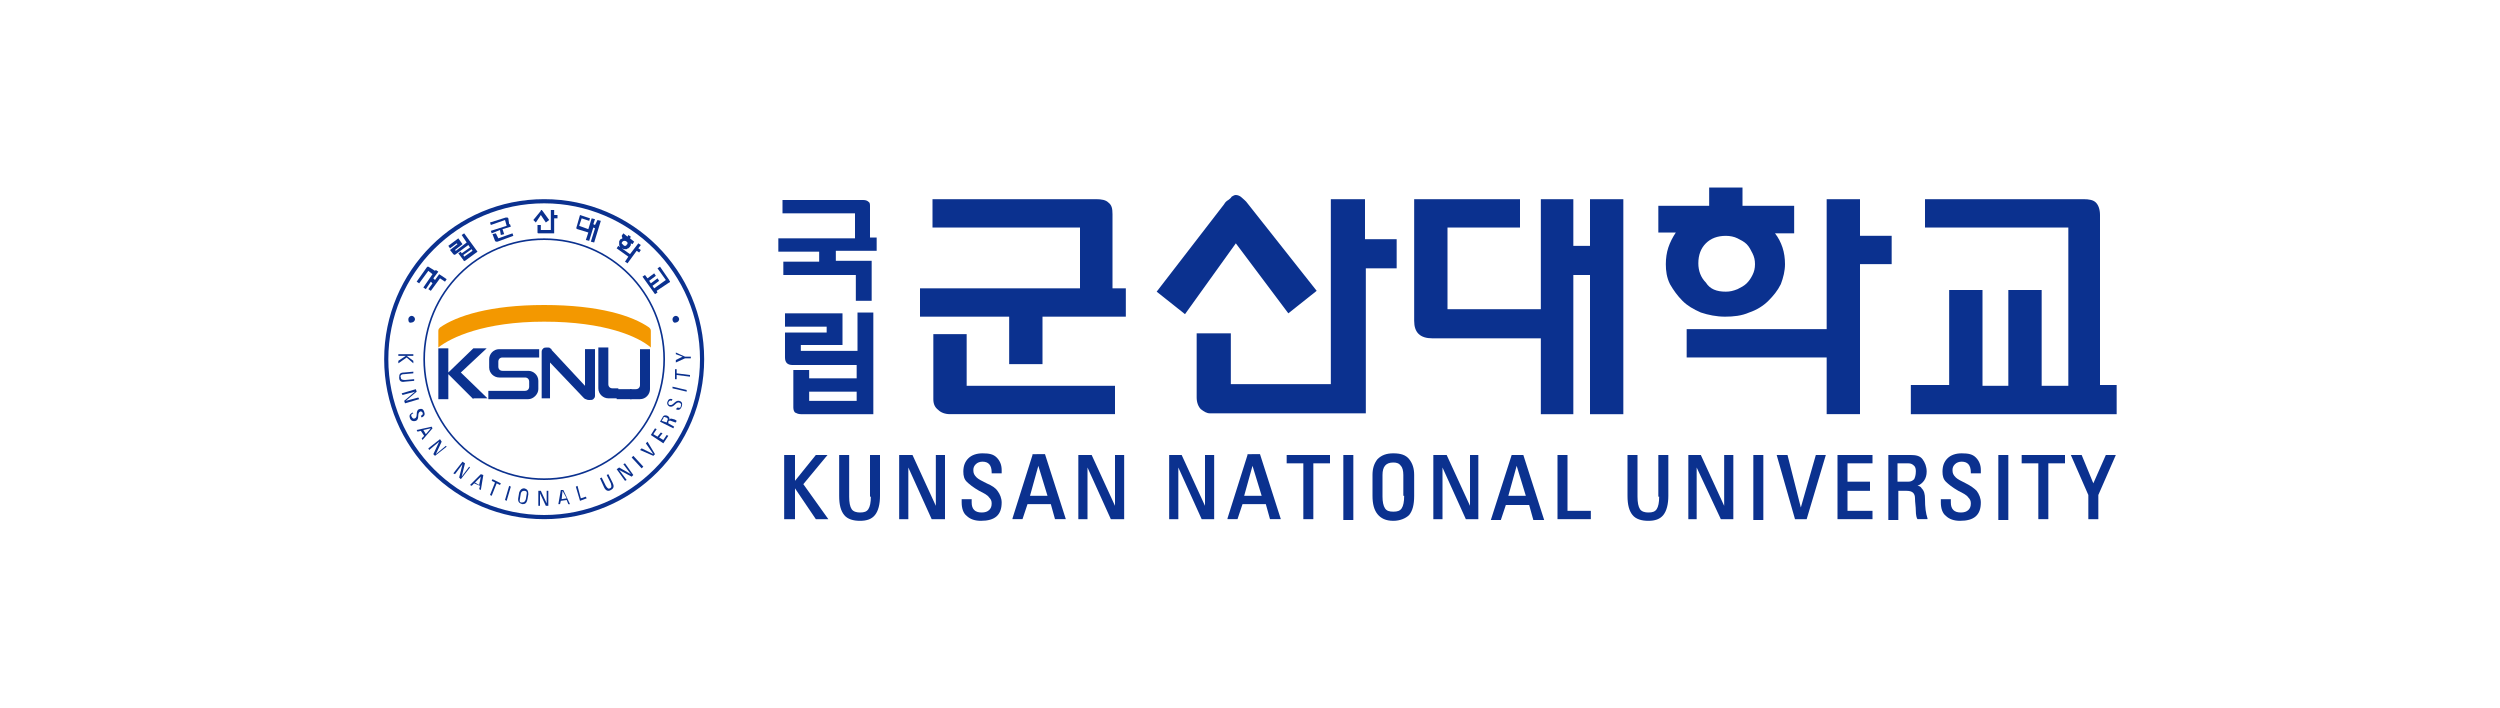 <?xml version="1.0" encoding="utf-8"?>
<!-- Generator: Adobe Illustrator 24.1.2, SVG Export Plug-In . SVG Version: 6.00 Build 0)  -->
<svg version="1.1" id="레이어_1" xmlns="http://www.w3.org/2000/svg" xmlns:xlink="http://www.w3.org/1999/xlink" x="0px"
	 y="0px" width="300px" height="85px" viewBox="0 0 300 85" style="enable-background:new 0 0 300 85;" xml:space="preserve">
<style type="text/css">
	.st0{fill:#0B318F;}
	.st1{fill:#F39800;}
</style>
<g>
	<g>
		<g>
			<g>
				<path class="st0" d="M52.2,32.5l0.1-0.1l0.3,0.2L52,33.4l0.2,0.2l0.5-0.7l0.9,0.6l-0.2,0.3l-0.6-0.4l-1.1,1.5l-0.3-0.2l0.5-0.7
					l-0.2-0.2l-0.6,0.9l-0.3-0.2l1.1-1.6l-0.5-0.4l-1.1,1.5l-0.3-0.2l1.2-1.7c0,0,0.1-0.1,0.1-0.1c0,0,0.1,0,0.1,0L52.2,32.5z"/>
				<path class="st0" d="M57.3,30.2l-1.5,1.1c-0.1,0-0.1,0.1-0.1,0c0,0-0.1,0-0.1-0.1l-0.6-0.8l0.3-0.2l0.1,0.2l1-0.7l-0.2-0.3
					l-1.5,1.1c-0.1,0.1-0.2,0.1-0.3,0l-0.4-0.5l0.9-0.7l-0.1-0.1L54,29.8l-0.2-0.3l1.2-0.9l0.5,0.7l-0.9,0.7l0.1,0.1l1.3-1l-0.6-0.9
					l0.3-0.2L57.3,30.2z M56.6,29.9l-1,0.7l0.1,0.2l1-0.7L56.6,29.9z"/>
				<path class="st0" d="M61.1,26.9l0.1,0l0.1,0.3l-1,0.3l0.2,0.6l-0.4,0.1L60,27.6L59,28l-0.1-0.3l1.9-0.6l-0.2-0.7l-1.7,0.6
					l-0.1-0.3l1.9-0.6c0.1,0,0.1,0,0.2,0c0,0,0.1,0.1,0.1,0.1L61.1,26.9z M59.8,28.6l1.7-0.6l0.1,0.3L59.7,29c-0.1,0-0.1,0-0.2,0
					c0,0-0.1-0.1-0.1-0.1l-0.3-0.8l0.4-0.1L59.8,28.6z"/>
				<path class="st0" d="M64.9,25.8l-0.6,0.9l-0.3-0.3l0.9-1.1c0,0,0,0,0-0.1c0,0,0,0,0,0c0,0,0,0,0,0c0,0,0,0,0.1,0
					c0,0,0,0,0.1,0.1l0.8,1.1l-0.4,0.3L64.9,25.8z M66.5,25.8l0.4,0l0,0.4l-0.4,0l0,1.8l-1.9,0c0,0-0.1,0-0.1-0.1c0,0,0-0.1,0-0.1
					l0-0.8l0.4,0l0,0.6l1.2,0l0-2.4l0.4,0L66.5,25.8z"/>
				<path class="st0" d="M71.7,26.4l0.4,0.1l-0.8,2.6L70.9,29l0.5-1.6l-0.2-0.1l-0.5,1.6l-0.4-0.1l0.3-0.9l-1.3-0.4
					c-0.1,0-0.2-0.1-0.1-0.3l0.4-1.4l1.2,0.4l-0.1,0.3l-0.9-0.3l-0.3,0.9l1.1,0.4l0.4-1.3l0.4,0.1l-0.2,0.6l0.2,0.1L71.7,26.4z"/>
				<path class="st0" d="M76.6,29.8l0.3,0.2l-0.2,0.3l-0.3-0.2l-1.1,1.5l-0.3-0.2l0.4-0.6l-1.4-1l0.2-0.3l1.4,1l1-1.3l0.3,0.2
					L76.6,29.8z M74.6,28.3l0.2-0.3l0.5,0.4l0.1-0.2l0.3,0.2l-0.1,0.2l0.5,0.4l-0.2,0.3l-0.2-0.1c0,0.1,0,0.1,0,0.2
					c0,0.1-0.1,0.1-0.1,0.2c-0.1,0.1-0.1,0.1-0.2,0.2c-0.1,0-0.2,0.1-0.2,0.1c-0.1,0-0.2,0-0.3,0c-0.1,0-0.2-0.1-0.3-0.1
					c-0.1-0.1-0.2-0.1-0.2-0.2c-0.1-0.1-0.1-0.2-0.1-0.3c0-0.1,0-0.2,0-0.3c0-0.1,0.1-0.2,0.1-0.2c0-0.1,0.1-0.1,0.1-0.1
					c0.1,0,0.1-0.1,0.2-0.1L74.6,28.3z M74.8,29.4c0,0,0.1,0.1,0.1,0.1c0,0,0.1,0,0.1,0c0,0,0.1,0,0.1,0c0,0,0.1-0.1,0.1-0.1
					c0,0,0-0.1,0.1-0.1c0,0,0-0.1,0-0.1c0,0,0-0.1,0-0.1c0,0-0.1-0.1-0.1-0.1c-0.1-0.1-0.2-0.1-0.3-0.1c-0.1,0-0.2,0.1-0.2,0.1
					c-0.1,0.1-0.1,0.2-0.1,0.2C74.7,29.3,74.7,29.3,74.8,29.4z"/>
				<path class="st0" d="M78.8,34.9l0.1,0.2l-0.3,0.2l-1.5-2.1l0.3-0.2l0.3,0.4l0.8-0.6l0.2,0.3l-0.8,0.6l0.2,0.3l0.8-0.6l0.2,0.3
					l-0.8,0.6l0.2,0.3l1.4-1l-1-1.4l0.3-0.2l1.1,1.6c0,0.1,0.1,0.1,0.1,0.2c0,0,0,0.1-0.1,0.1L78.8,34.9z"/>
			</g>
		</g>
		<g>
			<g>
				<path class="st0" d="M47.8,42.5l1.8,0l0,0.2l-0.8,0l0,0l0.8,0.6l0,0.3l-0.8-0.7l-1,0.7l0-0.3l0.9-0.6l0,0l-0.9,0L47.8,42.5z"/>
				<path class="st0" d="M49.6,44.6l0,0.2l-1.1,0.1c-0.4,0-0.5,0.2-0.4,0.4c0,0.2,0.1,0.3,0.5,0.3l1.1-0.1l0,0.2l-1.1,0.1
					c-0.5,0.1-0.7-0.1-0.7-0.5c0-0.4,0.1-0.6,0.6-0.6L49.6,44.6z"/>
				<path class="st0" d="M50.3,47.9l-1.7,0.5l-0.1-0.3l1.3-1.1l0,0l-1.5,0.4l-0.1-0.2l1.7-0.5l0.1,0.3l-1.3,1.1l0,0l1.5-0.4
					L50.3,47.9z"/>
				<path class="st0" d="M49.6,49.6L49.6,49.6c-0.3,0.1-0.3,0.3-0.2,0.4c0.1,0.2,0.2,0.3,0.4,0.2c0.4-0.2,0-0.9,0.5-1.1
					c0.3-0.1,0.5,0,0.6,0.3c0.1,0.3,0.1,0.5-0.3,0.7l-0.1-0.2c0.2-0.1,0.3-0.2,0.2-0.4c-0.1-0.1-0.2-0.2-0.3-0.1
					c-0.4,0.2,0,0.9-0.5,1.1c-0.3,0.1-0.6,0-0.7-0.3c-0.2-0.5,0.2-0.6,0.3-0.7L49.6,49.6z"/>
				<path class="st0" d="M51.8,51.2l0.1,0.2l-1.2,1.4l-0.1-0.2l0.3-0.3l-0.4-0.6l-0.4,0.1L50,51.6L51.8,51.2z M51.7,51.4L51.7,51.4
					l-0.9,0.2l0.3,0.5L51.7,51.4z"/>
				<path class="st0" d="M53.6,53.6l-1.4,1.1L52,54.5l0.7-1.5l0,0l-1.2,1l-0.1-0.2l1.4-1.1L53,53l-0.7,1.5l0,0l1.2-1L53.6,53.6z"/>
				<path class="st0" d="M56.4,56.1l-1.1,1.4l-0.2-0.2l0.4-1.6l0,0l-0.9,1.2l-0.2-0.1l1.1-1.4l0.3,0.2l-0.4,1.6l0,0l0.9-1.2
					L56.4,56.1z"/>
				<path class="st0" d="M57.7,56.9l0.3,0.1l-0.3,1.8l-0.2-0.1l0.1-0.4L56.9,58l-0.3,0.3l-0.2-0.1L57.7,56.9z M57.7,57.2L57.7,57.2
					L57,57.9l0.5,0.3L57.7,57.2z"/>
				<path class="st0" d="M60.1,58L60,58.2L59.6,58L59,59.5l-0.2-0.1l0.6-1.5l-0.4-0.2l0.1-0.2L60.1,58z"/>
				<path class="st0" d="M60.8,60.1L60.6,60l0.5-1.7l0.2,0.1L60.8,60.1z"/>
				<path class="st0" d="M62.2,59.7l0.1-0.6c0.1-0.3,0.3-0.5,0.6-0.5c0.4,0.1,0.5,0.3,0.5,0.7l-0.1,0.6c-0.1,0.5-0.3,0.6-0.6,0.6
					C62.3,60.4,62.1,60.2,62.2,59.7z M63.1,59.9l0.1-0.6c0.1-0.4-0.2-0.4-0.3-0.4c-0.1,0-0.3,0-0.4,0.3l-0.1,0.6
					c-0.1,0.4,0,0.5,0.2,0.5C62.9,60.3,63,60.2,63.1,59.9z"/>
				<path class="st0" d="M65.8,58.9l0,1.8l-0.3,0l-0.7-1.5l0,0l0,1.5l-0.2,0l0-1.8l0.3,0l0.7,1.5h0l0-1.5L65.8,58.9z"/>
				<path class="st0" d="M67.3,58.8l0.3,0l0.8,1.7l-0.2,0L68,60l-0.7,0.1l-0.1,0.4l-0.2,0L67.3,58.8z M67.5,58.9L67.5,58.9l-0.1,1
					l0.6-0.1L67.5,58.9z"/>
				<path class="st0" d="M69.6,60.1l-0.5-1.7l0.2-0.1l0.4,1.5l0.6-0.2l0.1,0.2L69.6,60.1z"/>
				<path class="st0" d="M72,57.4l0.2-0.1l0.5,1c0.2,0.3,0.3,0.4,0.5,0.3c0.2-0.1,0.2-0.2,0.1-0.6l-0.5-1l0.2-0.1l0.5,1
					c0.2,0.4,0.2,0.7-0.2,0.9c-0.3,0.2-0.6,0.1-0.8-0.3L72,57.4z"/>
				<path class="st0" d="M75,55.6l1,1.4l-0.2,0.2l-1.5-0.8l0,0l0.9,1.2L75,57.7l-1-1.4l0.3-0.2l1.4,0.8l0,0l-0.9-1.2L75,55.6z"/>
				<path class="st0" d="M77.2,56l-0.2,0.2l-1.2-1.3l0.2-0.2L77.2,56z"/>
				<path class="st0" d="M78.6,54.5l-0.2,0.2L76.8,54l0.2-0.2l1.4,0.7l0,0l-0.9-1.3l0.2-0.2L78.6,54.5z"/>
				<path class="st0" d="M79.6,53.2l-1.5-1l0.5-0.8l0.2,0.1l-0.4,0.6l0.5,0.3l0.4-0.5l0.2,0.1l-0.4,0.5l0.5,0.3l0.4-0.6l0.2,0.1
					L79.6,53.2z"/>
				<path class="st0" d="M80.2,50.8l0.7,0.4l-0.1,0.2l-1.6-0.8l0.3-0.5c0.1-0.3,0.4-0.3,0.6-0.2c0.2,0.1,0.3,0.3,0.2,0.5l0,0
					c0.1-0.2,0.2-0.2,0.5-0.1c0.1,0,0.3,0.1,0.4,0.2l-0.1,0.2c-0.1,0-0.3-0.1-0.6-0.2c-0.2-0.1-0.3,0.1-0.3,0.1L80.2,50.8z M80,50.7
					l0.1-0.3c0.1-0.1,0-0.3-0.2-0.3c-0.1-0.1-0.3-0.1-0.3,0.1l-0.2,0.3L80,50.7z"/>
				<path class="st0" d="M81.3,48.9L81.3,48.9c0.3,0.1,0.4,0,0.4-0.2c0.1-0.2,0-0.3-0.2-0.4c-0.4-0.1-0.6,0.6-1.1,0.5
					c-0.3-0.1-0.4-0.4-0.3-0.6c0.1-0.3,0.3-0.4,0.6-0.3l-0.1,0.2c-0.2-0.1-0.3,0-0.4,0.2c0,0.1,0,0.3,0.2,0.3
					c0.4,0.1,0.6-0.6,1.1-0.5c0.4,0.1,0.4,0.4,0.3,0.7c-0.2,0.5-0.5,0.4-0.7,0.3L81.3,48.9z"/>
				<path class="st0" d="M82.4,46.8l0,0.2l-1.7-0.4l0-0.2L82.4,46.8z"/>
				<path class="st0" d="M81,44.3l0.2,0l0,0.5l1.6,0.2l0,0.2L81.2,45l0,0.5l-0.2,0L81,44.3z"/>
				<path class="st0" d="M81.1,42.5l0-0.2l1.1,0.5l0.7,0l0,0.2l-0.7,0l-1.1,0.5l0-0.3l0.8-0.4L81.1,42.5z"/>
			</g>
		</g>
		<g>
			<path class="st0" d="M80.7,38.3c0-0.2,0.2-0.4,0.4-0.4c0.2,0,0.4,0.2,0.4,0.4c0,0.2-0.2,0.4-0.4,0.4
				C80.9,38.8,80.7,38.6,80.7,38.3z"/>
			<path class="st0" d="M49,38.3c0-0.2,0.2-0.4,0.4-0.4c0.2,0,0.4,0.2,0.4,0.4c0,0.2-0.2,0.4-0.4,0.4C49.1,38.8,49,38.6,49,38.3z"/>
		</g>
		<path class="st0" d="M65.3,62.3c-10.6,0-19.2-8.6-19.2-19.2c0-10.6,8.6-19.2,19.2-19.2c10.6,0,19.2,8.6,19.2,19.2
			C84.5,53.7,75.9,62.3,65.3,62.3z M65.3,24.4c-10.3,0-18.7,8.4-18.7,18.7S55,61.8,65.3,61.8S84,53.4,84,43.1S75.6,24.4,65.3,24.4z"
			/>
		<path class="st0" d="M65.3,57.6c-8,0-14.5-6.5-14.5-14.5s6.5-14.5,14.5-14.5s14.5,6.5,14.5,14.5S73.3,57.6,65.3,57.6z M65.3,28.8
			c-7.9,0-14.3,6.4-14.3,14.3s6.4,14.3,14.3,14.3S79.6,51,79.6,43.1S73.2,28.8,65.3,28.8z"/>
		<g>
			<path class="st0" d="M56.8,47.9l-3-3v3h-1.2v-6.1h1.2v2.9l3-2.9h1.6l-3.1,2.9l3.2,3.1H56.8z"/>
			<path class="st0" d="M70.7,48c-0.1,0-0.2,0-0.4-0.1c-0.1,0-0.2-0.1-0.3-0.2l-4-4.2v4.3H65v-5.6c0-0.2,0.1-0.3,0.2-0.4
				c0.1-0.1,0.3-0.1,0.5-0.1c0.1,0,0.3,0,0.3,0.1c0.1,0,0.2,0.1,0.2,0.2l4,4.3v-4.4h1.2v5.6c0,0.2-0.1,0.3-0.2,0.4
				C71.1,48,70.9,48,70.7,48z"/>
			<path class="st1" d="M52.6,41.7c1.5-1.2,5.5-3.1,12.7-3.1c7.3,0,11.3,1.8,12.8,3.1v-2c0-0.2-0.1-0.3-0.2-0.4
				c-2-1.4-6-2.7-12.6-2.7c-6.5,0-10.5,1.3-12.5,2.7c-0.1,0.1-0.2,0.2-0.2,0.4V41.7z"/>
			<path class="st0" d="M64.6,46.7v-1c0-0.7-0.6-1.2-1.2-1.2h-3.1c-0.3,0-0.5-0.2-0.5-0.5v-0.6c0-0.3,0.2-0.5,0.5-0.5h4.4v-1h-4.8
				l0,0c-0.7,0-1.2,0.6-1.2,1.2v1c0,0.7,0.6,1.2,1.2,1.2l0,0h3.1c0.3,0,0.5,0.2,0.5,0.5v0.6c0,0.3-0.2,0.5-0.5,0.5h-4.4v1h4.8
				C64,47.9,64.6,47.3,64.6,46.7z"/>
			<g>
				<g>
					<path class="st0" d="M76.8,41.8v4.4c0,0.3-0.2,0.5-0.5,0.5h-0.7v1.2h1.2c0.7,0,1.2-0.6,1.2-1.2v-4.8H76.8z"/>
					<path class="st0" d="M71.8,41.8v4.8c0,0.7,0.6,1.2,1.2,1.2h1.2v-1.2h-0.7c-0.3,0-0.5-0.2-0.5-0.5v-4.4H71.8z"/>
				</g>
				<rect x="74" y="46.7" class="st0" width="1.8" height="1.2"/>
			</g>
		</g>
	</g>
	<g>
		<g>
			<path class="st0" d="M133.6,34.6h1.5v3.4h-10v5.7h-4v-5.7h-10.7v-3.4h19.2v-7.3h-17.7v-3.4h19.6c0.7,0,1.2,0.1,1.5,0.4
				c0.4,0.3,0.5,0.7,0.5,1.4V34.6z M116,46.3h17.8v3.4h-19.8c-0.6,0-1.1-0.2-1.4-0.5c-0.4-0.3-0.6-0.7-0.6-1.3v-7.8h4V46.3z"/>
			<path class="st0" d="M148.3,29.2l-6.1,8.5l-3.4-2.7l8.1-10.5c0.1-0.2,0.3-0.4,0.5-0.5c0.1-0.1,0.3-0.2,0.4-0.4
				c0.2-0.1,0.3-0.2,0.5-0.2c0.2,0,0.5,0.1,0.7,0.3c0.2,0.2,0.5,0.4,0.7,0.7l8.3,10.5l-3.4,2.7L148.3,29.2z M163.9,28.7h3.7v3.5
				h-3.7v17.4h-18.7c-0.4,0-0.7-0.2-1.1-0.5c-0.3-0.3-0.5-0.8-0.5-1.4v-7.7h4.1v6.1h12V23.9h4.1V28.7z"/>
			<path class="st0" d="M190.8,23.9h4v25.8h-4V33h-2v16.7h-3.9v-9.1h-13c-1.5,0-2.2-0.7-2.2-2.1V23.9h12.7v3.4h-8.7v9.8h11.2V23.9
				h3.9v5.6h2V23.9z"/>
			<path class="st0" d="M199,28v-3.3h6.1v-2.2h4v2.2h6.2V28h-2.3c0.4,0.5,0.7,1.1,0.9,1.7c0.2,0.6,0.3,1.3,0.3,2
				c0,0.8-0.2,1.6-0.5,2.4c-0.4,0.8-0.9,1.4-1.5,2c-0.6,0.6-1.4,1.1-2.3,1.4c-0.9,0.4-1.9,0.5-2.9,0.5c-1,0-2-0.2-2.9-0.5
				c-0.9-0.4-1.6-0.8-2.2-1.4c-0.6-0.6-1.1-1.3-1.5-2c-0.4-0.8-0.5-1.6-0.5-2.4c0-0.7,0.1-1.4,0.3-2c0.2-0.6,0.5-1.2,0.9-1.8H199z
				 M223.2,28.3h3.8v3.4h-3.8v18h-4v-6.8h-16.8v-3.4h16.8V23.9h4V28.3z M207.1,35c0.5,0,0.9-0.1,1.4-0.3c0.4-0.2,0.8-0.4,1.1-0.7
				c0.3-0.3,0.5-0.6,0.7-1c0.2-0.4,0.3-0.8,0.3-1.3c0-0.5-0.1-0.9-0.3-1.3c-0.2-0.4-0.4-0.8-0.7-1.1c-0.3-0.3-0.7-0.5-1.1-0.7
				c-0.4-0.2-0.9-0.3-1.4-0.3c-1,0-1.8,0.3-2.4,0.9c-0.6,0.6-0.9,1.4-0.9,2.4c0,0.9,0.3,1.7,0.9,2.3C205.2,34.7,206,35,207.1,35z"/>
			<path class="st0" d="M252.1,46.2h1.9v3.5h-24.7v-3.5h4.6V34.8h4v11.5h3.1V34.8h4v11.5h3.2V27.3h-17.2v-3.4H250
				c0.7,0,1.2,0.1,1.5,0.4c0.3,0.3,0.5,0.8,0.5,1.5V46.2z"/>
		</g>
		<g>
			<path class="st0" d="M104.7,28.5h0.5v1.6h-4.9v1.2h4.3v4.8h-1.9V33h-8.7v-1.6h4.3v-1.2h-4.9v-1.6h9.2v-3h-8.7v-1.6h9.7
				c0.3,0,0.5,0.1,0.6,0.2c0.2,0.1,0.2,0.3,0.2,0.6V28.5z"/>
			<path class="st0" d="M104.7,49.7h-8.6c-0.3,0-0.5-0.1-0.7-0.2c-0.1-0.1-0.2-0.3-0.2-0.6v-4.5h1.9v1h5.7v-1.6h-7.7
				c-0.6,0-0.9-0.3-0.9-0.9v-3h5v-0.7h-5v-1.6h6.9v3.8h-5v0.7h6.8v-4.6h1.9V49.7z M102.8,47h-5.7v1.1h5.7V47z"/>
		</g>
		<g>
			<polygon class="st0" points="99.3,54.6 97.9,54.6 95.4,57.7 95.4,54.6 94.1,54.6 94.1,62.3 95.4,62.3 95.4,58.6 97.9,62.3 
				99.4,62.3 96.4,58.1 			"/>
			<path class="st0" d="M104.5,59.6c0,0.7-0.1,1.2-0.3,1.5c-0.2,0.3-0.5,0.4-1,0.4c-0.4,0-0.8-0.1-1-0.4c-0.2-0.3-0.3-0.8-0.3-1.5
				v-5h-1.2v4.9c0,1.1,0.2,1.8,0.6,2.3c0.4,0.5,1.1,0.7,1.9,0.7c0.8,0,1.4-0.2,1.8-0.7c0.4-0.5,0.6-1.3,0.6-2.3v-4.9h-1.2V59.6z"/>
			<polygon class="st0" points="112.3,60.7 109.5,54.6 107.9,54.6 107.9,62.3 109,62.3 109,56.1 111.8,62.3 111.9,62.3 113.4,62.3 
				113.4,54.6 112.3,54.6 			"/>
			<path class="st0" d="M118.4,58c-0.6-0.3-1-0.5-1.2-0.7c-0.3-0.3-0.4-0.5-0.4-0.9c0-0.3,0.1-0.5,0.3-0.7c0.2-0.2,0.5-0.3,0.8-0.3
				c0.7,0,1.1,0.4,1.1,1.3v0.1h1.2v-0.4c0-0.6-0.2-1.1-0.6-1.5c-0.4-0.4-0.9-0.5-1.7-0.5c-0.7,0-1.3,0.2-1.7,0.6
				c-0.4,0.4-0.6,0.9-0.6,1.6c0,0.5,0.1,0.9,0.4,1.2c0.3,0.3,0.8,0.7,1.5,1.1c0.6,0.3,1,0.5,1.2,0.8c0.2,0.2,0.3,0.4,0.3,0.7
				c0,0.4-0.1,0.6-0.3,0.8c-0.2,0.2-0.5,0.3-0.9,0.3c-0.4,0-0.7-0.1-0.9-0.3c-0.2-0.2-0.3-0.5-0.3-0.9v-0.4h-1.2v0.4
				c0,0.7,0.2,1.3,0.6,1.6c0.4,0.4,1,0.6,1.7,0.6c1.7,0,2.5-0.7,2.5-2.2c0-0.5-0.2-1-0.5-1.4C119.5,58.6,119.1,58.3,118.4,58z"/>
			<path class="st0" d="M123.9,54.6l-2.4,7.6l0,0.1h1.2l0.6-1.8h2.8l0.5,1.8h1.3l-2.5-7.8H123.9z M125.7,59.5h-2.1l1-3.6L125.7,59.5
				z"/>
			<polygon class="st0" points="133.8,60.7 131,54.6 129.4,54.6 129.4,62.3 130.5,62.3 130.5,56.1 133.3,62.3 133.4,62.3 
				134.9,62.3 134.9,54.6 133.8,54.6 			"/>
			<polygon class="st0" points="144.6,60.7 141.8,54.6 140.3,54.6 140.3,62.3 141.4,62.3 141.4,56.1 144.2,62.3 144.2,62.3 
				145.7,62.3 145.7,54.6 144.6,54.6 			"/>
			<path class="st0" d="M149.7,54.6l-2.4,7.6l0,0.1h1.2l0.6-1.8h2.8l0.5,1.8h1.3l-2.5-7.8H149.7z M151.4,59.5h-2.1l1-3.6L151.4,59.5
				z"/>
			<polygon class="st0" points="154.4,55.6 156.4,55.6 156.4,62.3 157.6,62.3 157.6,55.6 159.6,55.6 159.6,54.6 154.4,54.6 			"/>
			<rect x="161.2" y="54.6" class="st0" width="1.2" height="7.8"/>
			<path class="st0" d="M167.2,54.4c-0.8,0-1.4,0.2-1.9,0.7c-0.4,0.5-0.6,1.1-0.6,1.9v2.5c0,1,0.2,1.7,0.6,2.2
				c0.4,0.5,1,0.8,1.9,0.8c0.8,0,1.5-0.3,1.9-0.7c0.4-0.5,0.6-1.2,0.6-2.3V57c0-0.8-0.2-1.4-0.6-1.9
				C168.7,54.6,168.1,54.4,167.2,54.4z M168.5,59.5c0,0.7-0.1,1.2-0.3,1.5c-0.2,0.3-0.5,0.4-1,0.4c-0.5,0-0.8-0.1-1-0.4
				c-0.2-0.3-0.3-0.8-0.3-1.4V57c0-1,0.4-1.5,1.3-1.5c0.4,0,0.7,0.1,0.9,0.4c0.2,0.2,0.3,0.6,0.3,1.1V59.5z"/>
			<polygon class="st0" points="176.4,60.7 173.6,54.6 172,54.6 172,62.3 173.1,62.3 173.1,56.1 175.9,62.3 177.4,62.3 177.4,54.6 
				176.4,54.6 			"/>
			<path class="st0" d="M181.4,54.6l-2.5,7.8h1.2l0.6-1.8h2.8l0.5,1.8h1.3l-2.5-7.8H181.4z M183.1,59.5H181l1-3.6L183.1,59.5z"/>
			<polygon class="st0" points="188.1,54.6 186.9,54.6 186.9,62.3 190.9,62.3 190.9,61.3 188.1,61.3 			"/>
			<path class="st0" d="M199.1,59.6c0,0.7-0.1,1.2-0.3,1.5c-0.2,0.3-0.5,0.4-1,0.4c-0.4,0-0.8-0.1-1-0.4c-0.2-0.3-0.3-0.8-0.3-1.5
				v-5h-1.2v4.9c0,1.1,0.2,1.8,0.6,2.3c0.4,0.5,1.1,0.7,1.9,0.7c0.8,0,1.4-0.2,1.8-0.7c0.4-0.5,0.6-1.3,0.6-2.3v-4.9h-1.2V59.6z"/>
			<polygon class="st0" points="206.9,60.7 204.1,54.6 204.1,54.6 202.6,54.6 202.6,62.3 203.6,62.3 203.6,56.1 206.5,62.3 
				208,62.3 208,54.6 206.9,54.6 			"/>
			<rect x="210.4" y="54.6" class="st0" width="1.2" height="7.8"/>
			<polygon class="st0" points="216.1,60.9 214.5,54.6 213.2,54.6 215.4,62.3 215.5,62.3 216.8,62.3 219.1,54.6 217.9,54.6 			"/>
			<polygon class="st0" points="221.7,58.9 224.4,58.9 224.4,57.8 221.7,57.8 221.7,55.6 224.7,55.6 224.7,54.6 220.5,54.6 
				220.5,62.3 224.7,62.3 224.7,61.3 221.7,61.3 			"/>
			<path class="st0" d="M231,59.9c0-0.6-0.1-1-0.4-1.3c-0.1-0.2-0.3-0.3-0.5-0.3c0.7-0.3,1.1-0.9,1.1-1.7c0-0.6-0.2-1.1-0.5-1.5
				c-0.3-0.4-0.8-0.5-1.4-0.5h-2.7v7.8h1.2v-3.5h1c0.7,0,1,0.3,1,0.9c0,0.5,0.1,1,0.1,1.5c0,0.5,0.1,0.9,0.2,1l0,0h1.2l0-0.1
				C231.1,61.6,231,60.9,231,59.9z M229.7,57.5c-0.2,0.2-0.4,0.3-0.7,0.3h-1.3v-2.2h1.3c0.3,0,0.5,0.1,0.7,0.3
				c0.2,0.2,0.2,0.5,0.2,0.7C229.9,57,229.8,57.3,229.7,57.5z"/>
			<path class="st0" d="M235.9,58c-0.6-0.3-1-0.5-1.2-0.7c-0.3-0.3-0.4-0.5-0.4-0.9c0-0.3,0.1-0.5,0.3-0.7c0.2-0.2,0.5-0.3,0.8-0.3
				c0.7,0,1.1,0.4,1.1,1.3v0.1h1.2v-0.4c0-0.6-0.2-1.1-0.6-1.5c-0.4-0.4-0.9-0.5-1.7-0.5c-0.7,0-1.3,0.2-1.7,0.6
				c-0.4,0.4-0.6,0.9-0.6,1.6c0,0.5,0.1,0.9,0.4,1.2c0.3,0.3,0.8,0.7,1.5,1.1c0.6,0.3,1,0.5,1.2,0.8c0.2,0.2,0.3,0.4,0.3,0.7
				c0,0.4-0.1,0.6-0.3,0.8c-0.2,0.2-0.5,0.3-0.9,0.3c-0.4,0-0.7-0.1-0.9-0.3c-0.2-0.2-0.3-0.5-0.3-0.9v-0.4h-1.2v0.4
				c0,0.7,0.2,1.3,0.6,1.6c0.4,0.4,1,0.6,1.7,0.6c1.7,0,2.5-0.7,2.5-2.2c0-0.5-0.2-1-0.5-1.4C236.9,58.6,236.5,58.3,235.9,58z"/>
			<rect x="239.8" y="54.6" class="st0" width="1.2" height="7.8"/>
			<polygon class="st0" points="242.6,55.6 244.6,55.6 244.6,62.3 245.8,62.3 245.8,55.6 247.8,55.6 247.8,54.6 242.6,54.6 			"/>
			<polygon class="st0" points="252.7,54.6 251.2,58 249.8,54.6 249.8,54.6 248.5,54.6 250.6,59.4 250.6,62.3 251.8,62.3 
				251.8,59.4 253.9,54.6 			"/>
		</g>
	</g>
</g>
</svg>
